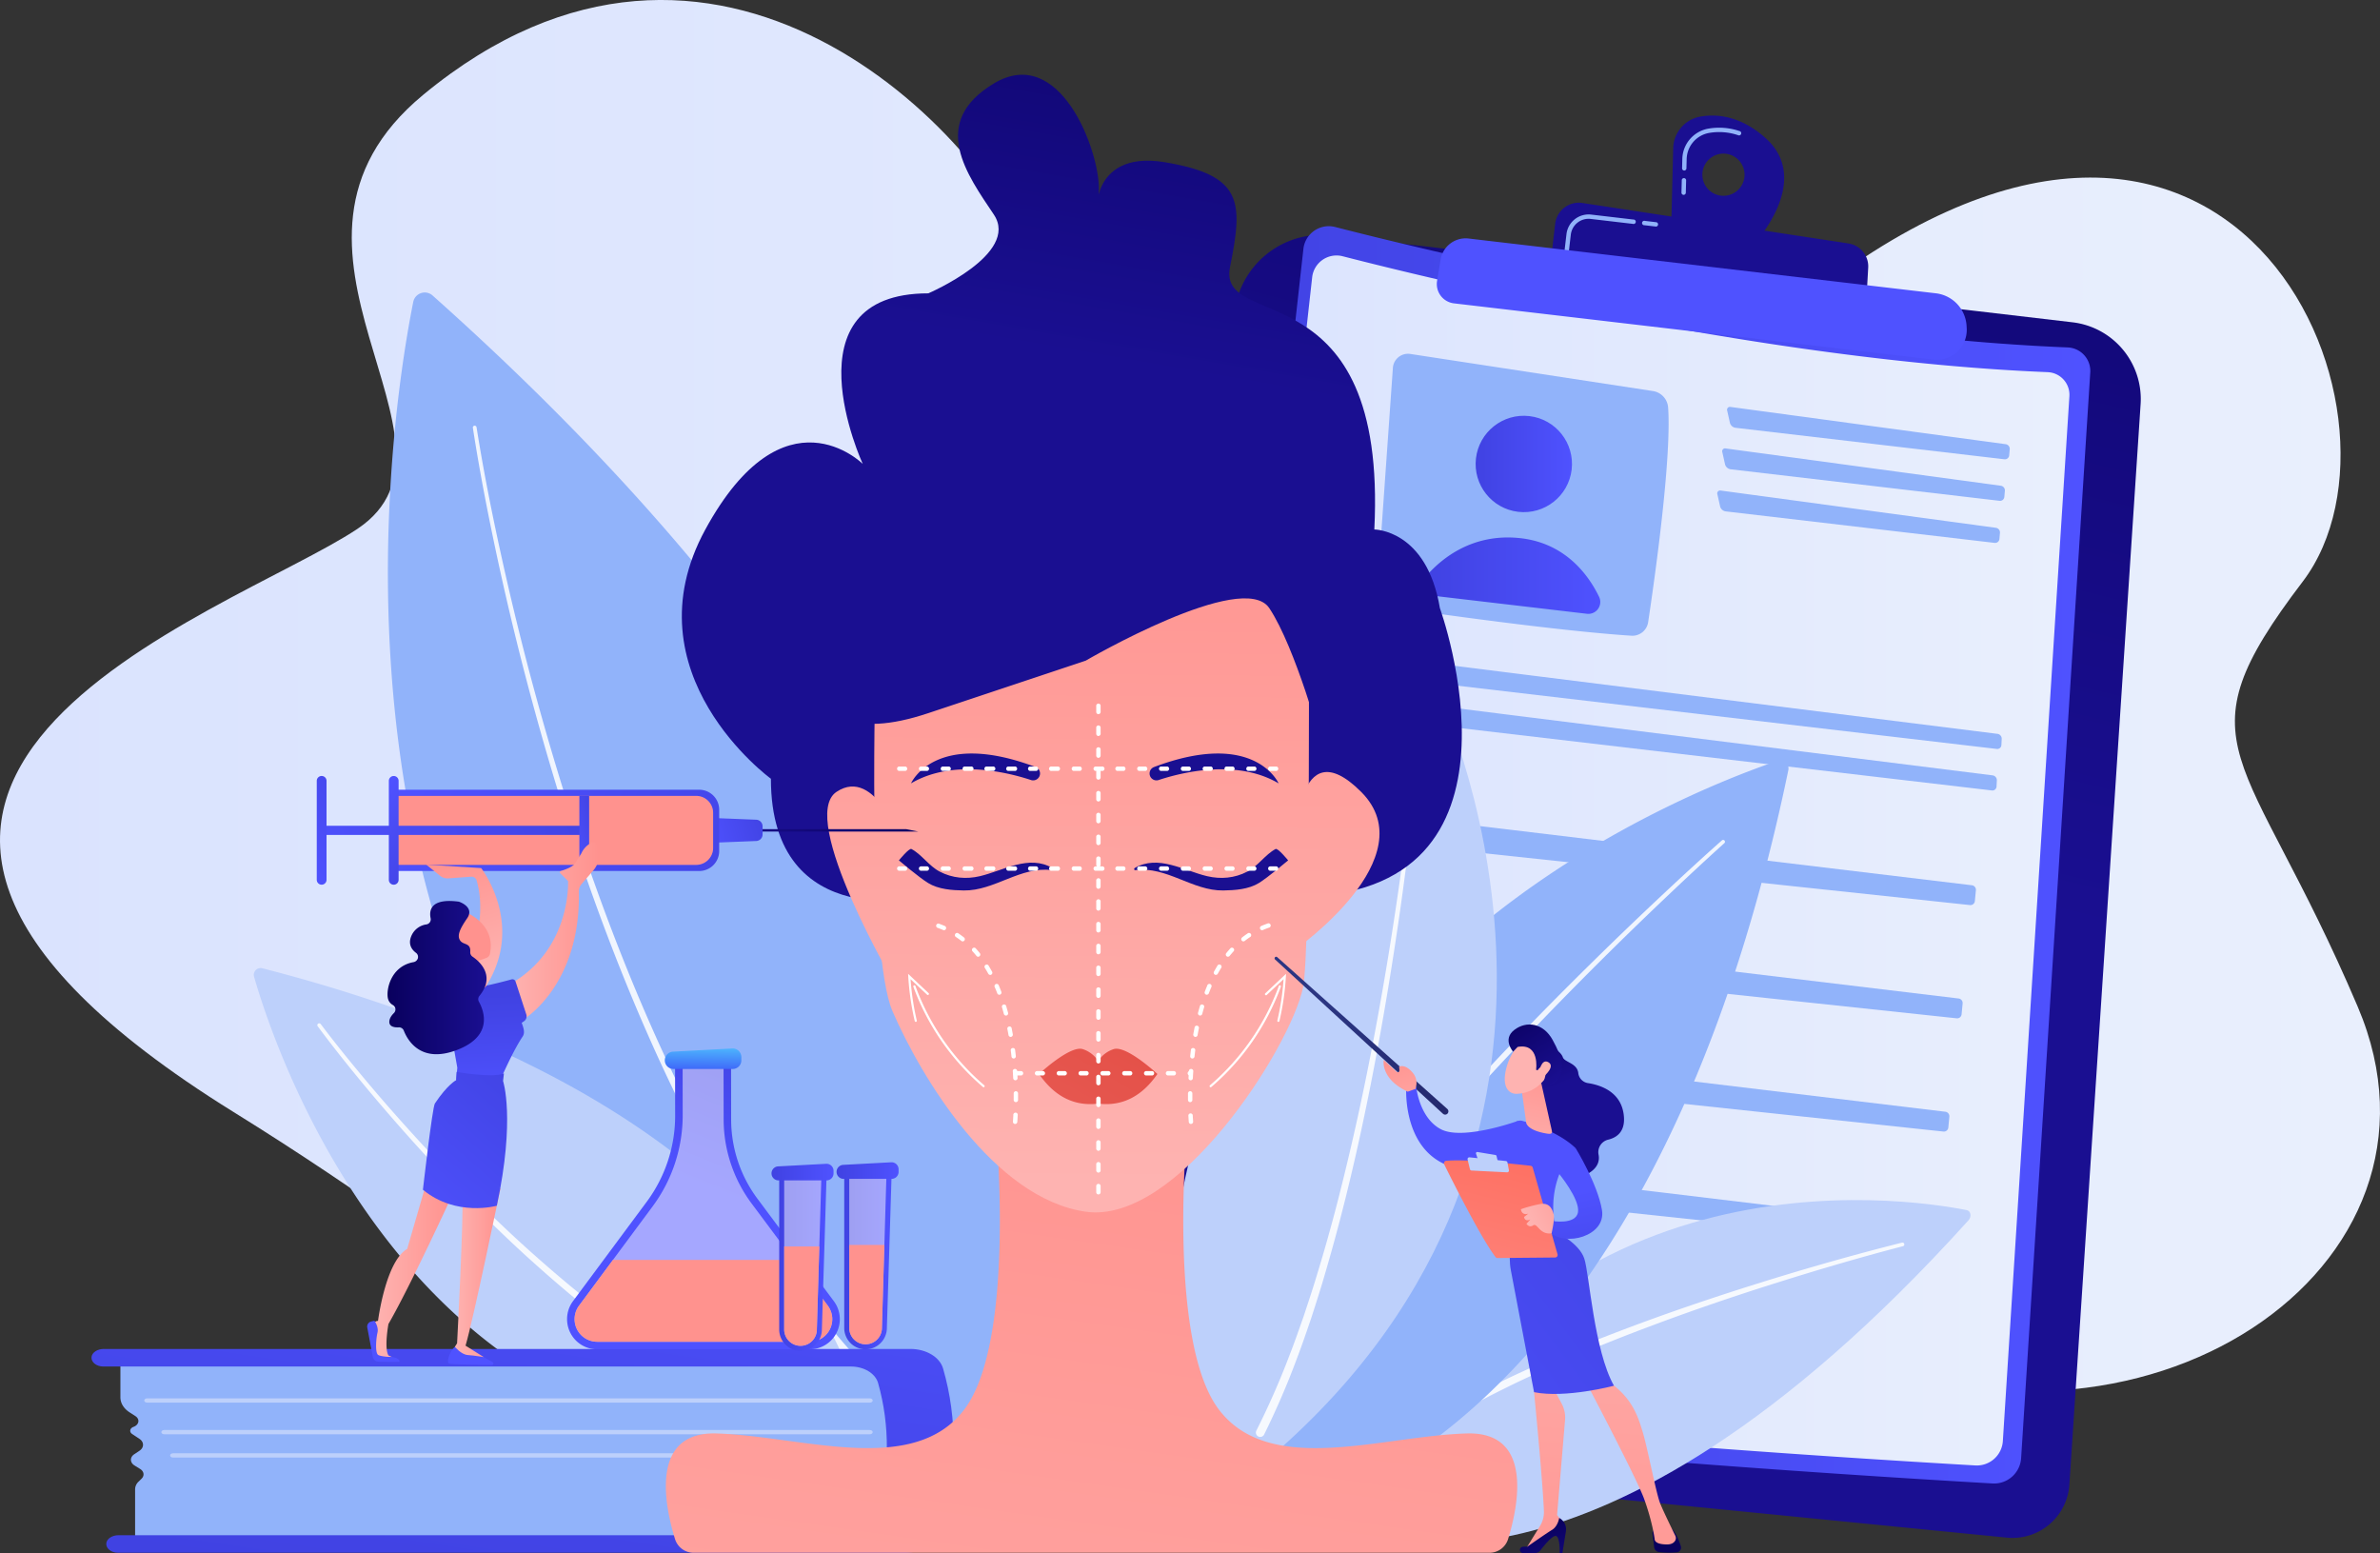 <svg xmlns="http://www.w3.org/2000/svg" xmlns:xlink="http://www.w3.org/1999/xlink" viewBox="0 0 2144.19 1398.92"><rect x="0" y="0" width="2144.19" height="1398.92" fill="#333333" stroke="none"/><defs><style>.cls-1{fill:url(#linear-gradient);}.cls-2{fill:#91b3fa;}.cls-26,.cls-3,.cls-65{fill:#fff;}.cls-3{opacity:0.86;}.cls-4{fill:#bdd0fb;}.cls-5{fill:url(#linear-gradient-2);}.cls-6{fill:url(#linear-gradient-3);}.cls-7{fill:url(#linear-gradient-4);}.cls-8{fill:url(#linear-gradient-5);}.cls-9{fill:url(#linear-gradient-6);}.cls-10{fill:url(#linear-gradient-7);}.cls-11{fill:url(#linear-gradient-8);}.cls-12{fill:url(#linear-gradient-9);}.cls-13{fill:url(#linear-gradient-10);}.cls-14{fill:url(#linear-gradient-11);}.cls-15{fill:url(#linear-gradient-12);}.cls-16{fill:url(#linear-gradient-13);}.cls-17{fill:url(#linear-gradient-14);}.cls-18{fill:url(#linear-gradient-15);}.cls-19{fill:url(#linear-gradient-16);}.cls-20{fill:url(#linear-gradient-17);}.cls-21{fill:url(#linear-gradient-18);}.cls-22{fill:url(#linear-gradient-19);}.cls-23{fill:url(#linear-gradient-20);}.cls-24{fill:url(#linear-gradient-21);}.cls-25{fill:url(#linear-gradient-22);}.cls-27{fill:url(#linear-gradient-23);}.cls-28{fill:url(#linear-gradient-24);}.cls-29{fill:url(#linear-gradient-25);}.cls-30{fill:url(#linear-gradient-26);}.cls-31{fill:url(#linear-gradient-27);}.cls-32{fill:url(#linear-gradient-28);}.cls-33{fill:url(#linear-gradient-29);}.cls-34{fill:url(#linear-gradient-30);}.cls-35{fill:url(#linear-gradient-31);}.cls-36{fill:url(#linear-gradient-32);}.cls-37{fill:url(#linear-gradient-33);}.cls-38{fill:url(#linear-gradient-34);}.cls-39{fill:url(#linear-gradient-35);}.cls-40{fill:url(#linear-gradient-36);}.cls-41{fill:url(#linear-gradient-37);}.cls-42{fill:url(#linear-gradient-38);}.cls-43{fill:url(#linear-gradient-39);}.cls-44{fill:url(#linear-gradient-40);}.cls-45{fill:url(#linear-gradient-41);}.cls-46{fill:url(#linear-gradient-42);}.cls-47{fill:url(#linear-gradient-43);}.cls-48{fill:url(#linear-gradient-44);}.cls-49{fill:url(#linear-gradient-45);}.cls-50{fill:url(#linear-gradient-46);}.cls-51{fill:url(#linear-gradient-47);}.cls-52{fill:url(#linear-gradient-48);}.cls-53{fill:url(#linear-gradient-49);}.cls-54{fill:url(#linear-gradient-50);}.cls-55{fill:url(#linear-gradient-51);}.cls-56{fill:url(#linear-gradient-52);}.cls-57{fill:url(#linear-gradient-53);}.cls-58{fill:url(#linear-gradient-54);}.cls-59{fill:url(#linear-gradient-55);}.cls-60{fill:url(#linear-gradient-56);}.cls-61{fill:url(#linear-gradient-57);}.cls-62{fill:url(#linear-gradient-58);}.cls-63{fill:url(#linear-gradient-59);}.cls-64{fill:url(#linear-gradient-60);}.cls-65{opacity:0.49;}.cls-66{fill:url(#linear-gradient-61);}.cls-67{fill:url(#linear-gradient-62);}.cls-68{fill:url(#linear-gradient-63);}.cls-69{fill:url(#linear-gradient-64);}.cls-70{fill:url(#linear-gradient-65);}.cls-71{fill:url(#linear-gradient-66);}.cls-72{fill:url(#linear-gradient-67);}.cls-73{fill:url(#linear-gradient-68);}</style><linearGradient id="linear-gradient" y1="691.18" x2="2144.19" y2="691.18" gradientUnits="userSpaceOnUse"><stop offset="0" stop-color="#dae3fe"></stop><stop offset="1" stop-color="#e9effd"></stop></linearGradient><linearGradient id="linear-gradient-2" x1="-633.67" y1="1442.09" x2="-701.35" y2="989.29" gradientTransform="matrix(-1, 0, 0, 1, -188.16, 0)" gradientUnits="userSpaceOnUse"><stop offset="0" stop-color="#4042e2"></stop><stop offset="1" stop-color="#4f52ff"></stop></linearGradient><linearGradient id="linear-gradient-3" x1="1804.34" y1="-479.97" x2="1504.4" y2="743.78" gradientUnits="userSpaceOnUse"><stop offset="0" stop-color="#09005d"></stop><stop offset="1" stop-color="#1a0f91"></stop></linearGradient><linearGradient id="linear-gradient-4" x1="1060.47" y1="770" x2="1883.22" y2="770" gradientTransform="matrix(1, 0, 0, 1, 0, 0)" xlink:href="#linear-gradient-2"></linearGradient><linearGradient id="linear-gradient-5" x1="1072.63" y1="775.06" x2="1864.4" y2="775.06" xlink:href="#linear-gradient"></linearGradient><linearGradient id="linear-gradient-6" x1="1329.37" y1="417.89" x2="1416.17" y2="417.89" gradientTransform="translate(1627.96 -994.2) rotate(83.31)" xlink:href="#linear-gradient-2"></linearGradient><linearGradient id="linear-gradient-7" x1="1282.57" y1="518.51" x2="1441.74" y2="518.51" gradientTransform="matrix(1, 0, 0, 1, 0, 0)" xlink:href="#linear-gradient-2"></linearGradient><linearGradient id="linear-gradient-8" x1="1286.38" y1="253.42" x2="1041.71" y2="671.02" gradientTransform="translate(156.85 144.98) rotate(6.68)" gradientUnits="userSpaceOnUse"><stop offset="0" stop-color="#a737d5"></stop><stop offset="1" stop-color="#ef497a"></stop></linearGradient><linearGradient id="linear-gradient-9" x1="2108.84" y1="-436.87" x2="1997.83" y2="-328.86" gradientTransform="translate(-62.17 -57.63) rotate(6.74)" xlink:href="#linear-gradient-3"></linearGradient><linearGradient id="linear-gradient-10" x1="1936.75" y1="-609.14" x2="1825.74" y2="-501.13" gradientTransform="translate(156.85 144.98) rotate(6.68)" xlink:href="#linear-gradient-3"></linearGradient><linearGradient id="linear-gradient-11" x1="1748.68" y1="-47.3" x2="1634.66" y2="120.72" gradientTransform="matrix(1, 0, 0, 1, 0, 0)" xlink:href="#linear-gradient-2"></linearGradient><linearGradient id="linear-gradient-12" x1="1042.37" y1="929.05" x2="874.4" y2="2098.81" gradientUnits="userSpaceOnUse"><stop offset="0" stop-color="#ff928e"></stop><stop offset="1" stop-color="#feb3b1"></stop></linearGradient><linearGradient id="linear-gradient-13" x1="1105.07" y1="-187.66" x2="1015.09" y2="328.24" xlink:href="#linear-gradient-3"></linearGradient><linearGradient id="linear-gradient-14" x1="985.94" y1="421.5" x2="979.94" y2="1066.56" xlink:href="#linear-gradient-12"></linearGradient><linearGradient id="linear-gradient-15" x1="782.02" y1="419.6" x2="776.02" y2="1064.67" xlink:href="#linear-gradient-12"></linearGradient><linearGradient id="linear-gradient-16" x1="1208.11" y1="423.57" x2="1202.11" y2="1068.63" xlink:href="#linear-gradient-12"></linearGradient><linearGradient id="linear-gradient-17" x1="1107.31" y1="-187.27" x2="1017.33" y2="328.63" xlink:href="#linear-gradient-3"></linearGradient><linearGradient id="linear-gradient-18" x1="1125.08" y1="405.61" x2="1109.08" y2="581.61" xlink:href="#linear-gradient-3"></linearGradient><linearGradient id="linear-gradient-19" x1="-364.16" y1="618.05" x2="-380.16" y2="794.05" gradientTransform="matrix(-1, 0, 0, 1, 500.41, 0)" xlink:href="#linear-gradient-3"></linearGradient><linearGradient id="linear-gradient-20" x1="1120.56" y1="339.91" x2="1112.56" y2="447.91" xlink:href="#linear-gradient-3"></linearGradient><linearGradient id="linear-gradient-21" x1="-351.56" y1="514.28" x2="-359.56" y2="622.28" gradientTransform="matrix(-1, 0, 0, 1, 513.47, 0)" xlink:href="#linear-gradient-3"></linearGradient><linearGradient id="linear-gradient-22" x1="1068.73" y1="831.15" x2="912.73" y2="1099.15" gradientUnits="userSpaceOnUse"><stop offset="0" stop-color="#e1473d"></stop><stop offset="1" stop-color="#e9605a"></stop></linearGradient><linearGradient id="linear-gradient-23" x1="87.61" y1="403.95" x2="-167.64" y2="764.09" gradientTransform="matrix(-0.98, -0.17, -0.17, 0.98, 1364.87, 511.35)" gradientUnits="userSpaceOnUse"><stop offset="0" stop-color="#2b3582"></stop><stop offset="1" stop-color="#150e42"></stop></linearGradient><linearGradient id="linear-gradient-24" x1="1355.04" y1="1188.33" x2="1335.38" y2="1091.31" gradientTransform="matrix(1, 0, 0, 1, 0, 0)" xlink:href="#linear-gradient-2"></linearGradient><linearGradient id="linear-gradient-25" x1="-97.5" y1="949.24" x2="-120.48" y2="1024.33" gradientTransform="matrix(-1, 0, 0, 1, 1158.52, 0)" xlink:href="#linear-gradient-12"></linearGradient><linearGradient id="linear-gradient-26" x1="-2642.32" y1="900.7" x2="-2611.99" y2="976.79" gradientTransform="translate(4020.21)" xlink:href="#linear-gradient-3"></linearGradient><linearGradient id="linear-gradient-27" x1="1496.97" y1="1369.56" x2="1483.21" y2="1308.1" xlink:href="#linear-gradient-3"></linearGradient><linearGradient id="linear-gradient-28" x1="-2640.12" y1="1489.23" x2="-2603.11" y2="1056.65" gradientTransform="translate(4020.21)" xlink:href="#linear-gradient-12"></linearGradient><linearGradient id="linear-gradient-29" x1="1386.15" y1="1373.94" x2="1405.81" y2="1434.9" xlink:href="#linear-gradient-3"></linearGradient><linearGradient id="linear-gradient-30" x1="-2565.67" y1="1495.67" x2="-2528.65" y2="1062.97" gradientTransform="translate(4020.21)" xlink:href="#linear-gradient-12"></linearGradient><linearGradient id="linear-gradient-31" x1="1407.36" y1="1177.72" x2="1387.69" y2="1080.71" gradientTransform="matrix(1, 0, 0, 1, 0, 0)" xlink:href="#linear-gradient-2"></linearGradient><linearGradient id="linear-gradient-32" x1="1582.62" y1="1051.61" x2="1135.64" y2="1383.09" gradientTransform="matrix(1, 0, 0, 1, 0, 0)" xlink:href="#linear-gradient-2"></linearGradient><linearGradient id="linear-gradient-33" x1="1394.94" y1="955.53" x2="1372.94" y2="1050.53" xlink:href="#linear-gradient-12"></linearGradient><linearGradient id="linear-gradient-34" x1="-940.9" y1="-855.95" x2="-1011.56" y2="-796.95" gradientTransform="translate(3998 -278.83) rotate(-11.2)" xlink:href="#linear-gradient-12"></linearGradient><linearGradient id="linear-gradient-35" x1="-2820.01" y1="650.14" x2="-2789.68" y2="726.23" gradientTransform="translate(3998 -278.83) rotate(-11.2)" xlink:href="#linear-gradient-3"></linearGradient><linearGradient id="linear-gradient-36" x1="-932.72" y1="-846.15" x2="-1003.39" y2="-787.15" gradientTransform="translate(3998 -278.83) rotate(-11.2)" xlink:href="#linear-gradient-12"></linearGradient><linearGradient id="linear-gradient-37" x1="1434.47" y1="1172.77" x2="1414.62" y2="1074.87" gradientTransform="matrix(1, 0, 0, 1, 0, 0)" xlink:href="#linear-gradient-2"></linearGradient><linearGradient id="linear-gradient-38" x1="-176.18" y1="1039.75" x2="-123.62" y2="1258.77" gradientTransform="matrix(-1, 0, 0, 1, 1187.77, 0)" gradientUnits="userSpaceOnUse"><stop offset="0" stop-color="#fe7062"></stop><stop offset="1" stop-color="#ff928e"></stop></linearGradient><linearGradient id="linear-gradient-39" x1="1433.5" y1="1074.55" x2="1379.83" y2="1102.22" xlink:href="#linear-gradient-12"></linearGradient><linearGradient id="linear-gradient-40" x1="-193.96" y1="-475.21" x2="-126.87" y2="-268.68" gradientTransform="translate(368.2 909.69) rotate(90)" xlink:href="#linear-gradient-3"></linearGradient><linearGradient id="linear-gradient-41" x1="-171.83" y1="-324.54" x2="-153.12" y2="-266.96" gradientTransform="translate(368.2 909.69) rotate(90)" xlink:href="#linear-gradient-2"></linearGradient><linearGradient id="linear-gradient-42" x1="-42.61" y1="-310.13" x2="-230.48" y2="-23.7" gradientTransform="translate(664.73 882.73)" xlink:href="#linear-gradient-2"></linearGradient><linearGradient id="linear-gradient-43" x1="355.81" y1="747.94" x2="642.46" y2="747.94" gradientTransform="translate(998.27 1495.89) rotate(-180)" xlink:href="#linear-gradient-2"></linearGradient><linearGradient id="linear-gradient-44" x1="582.98" y1="390.09" x2="534.98" y2="591.11" gradientTransform="translate(998.27 1495.89) rotate(-180)" xlink:href="#linear-gradient-38"></linearGradient><linearGradient id="linear-gradient-45" x1="-207.64" y1="-179.51" x2="-112.37" y2="113.78" gradientTransform="translate(568.18 786.17)" xlink:href="#linear-gradient-2"></linearGradient><linearGradient id="linear-gradient-46" x1="-167.31" y1="-175.57" x2="-155.57" y2="-139.45" gradientTransform="translate(688.02 906.21)" xlink:href="#linear-gradient-2"></linearGradient><linearGradient id="linear-gradient-47" x1="-137.03" y1="-24.2" x2="-176.34" y2="35.74" gradientTransform="translate(368.2 909.69) rotate(90)" xlink:href="#linear-gradient-2"></linearGradient><linearGradient id="linear-gradient-48" x1="359.22" y1="678.02" x2="260.55" y2="777.36" gradientTransform="matrix(1, 0, 0, 1, 0, 0)" xlink:href="#linear-gradient-2"></linearGradient><linearGradient id="linear-gradient-49" x1="1984.17" y1="772.11" x2="1949.9" y2="877.14" gradientTransform="matrix(-1, 0, 0, 1, 2384.16, 0)" xlink:href="#linear-gradient-12"></linearGradient><linearGradient id="linear-gradient-50" x1="1976.33" y1="1141.08" x2="2047.28" y2="1141.08" gradientTransform="matrix(-1, 0, 0, 1, 2384.16, 0)" xlink:href="#linear-gradient-12"></linearGradient><linearGradient id="linear-gradient-51" x1="2073.85" y1="982.41" x2="2038.72" y2="1210.8" gradientTransform="matrix(-1, 0, 0, 1, 2384.16, 0)" xlink:href="#linear-gradient-2"></linearGradient><linearGradient id="linear-gradient-52" x1="1999.51" y1="970.97" x2="1964.37" y2="1199.36" gradientTransform="matrix(-1, 0, 0, 1, 2384.16, 0)" xlink:href="#linear-gradient-2"></linearGradient><linearGradient id="linear-gradient-53" x1="1933.27" y1="1146.35" x2="1974.36" y2="1146.35" gradientTransform="matrix(-1, 0, 0, 1, 2384.16, 0)" xlink:href="#linear-gradient-12"></linearGradient><linearGradient id="linear-gradient-54" x1="1844.77" y1="838.09" x2="1925.2" y2="838.09" gradientTransform="matrix(-1, 0, 0, 1, 2384.16, 0)" xlink:href="#linear-gradient-12"></linearGradient><linearGradient id="linear-gradient-55" x1="436.79" y1="896.29" x2="440.73" y2="989.37" gradientTransform="matrix(1, 0, 0, 1, 0, 0)" xlink:href="#linear-gradient-2"></linearGradient><linearGradient id="linear-gradient-56" x1="1897" y1="960.74" x2="2028.76" y2="1109.34" gradientTransform="matrix(-1, 0, 0, 1, 2384.16, 0)" xlink:href="#linear-gradient-2"></linearGradient><linearGradient id="linear-gradient-57" x1="1945.73" y1="877.58" x2="1970.87" y2="877.58" gradientTransform="matrix(-1, 0, 0, 1, 2384.16, 0)" xlink:href="#linear-gradient-12"></linearGradient><linearGradient id="linear-gradient-58" x1="1985.69" y1="845.09" x2="2168.7" y2="857.54" gradientTransform="matrix(-1, 0, 0, 1, 2384.16, 0)" xlink:href="#linear-gradient-12"></linearGradient><linearGradient id="linear-gradient-59" x1="349.18" y1="880.57" x2="438.33" y2="880.57" xlink:href="#linear-gradient-3"></linearGradient><linearGradient id="linear-gradient-60" x1="728.74" y1="949.61" x2="674.99" y2="1084.64" gradientTransform="matrix(1, 0, 0, 1, 0, 0)" xlink:href="#linear-gradient-2"></linearGradient><linearGradient id="linear-gradient-61" x1="633.72" y1="934.42" x2="633.16" y2="973.91" gradientUnits="userSpaceOnUse"><stop offset="0" stop-color="#53d8ff"></stop><stop offset="1" stop-color="#3840f7"></stop></linearGradient><linearGradient id="linear-gradient-62" x1="825.16" y1="707.39" x2="702.14" y2="1016.42" gradientTransform="matrix(1, 0, 0, 1, 0, 0)" xlink:href="#linear-gradient-38"></linearGradient><linearGradient id="linear-gradient-63" x1="760.6" y1="1136.98" x2="803.26" y2="1136.98" gradientTransform="matrix(1, 0, 0, 1, 0, 0)" xlink:href="#linear-gradient-2"></linearGradient><linearGradient id="linear-gradient-64" x1="753.69" y1="1054.39" x2="809.56" y2="1054.39" gradientTransform="matrix(1, 0, 0, 1, 0, 0)" xlink:href="#linear-gradient-2"></linearGradient><linearGradient id="linear-gradient-65" x1="941.61" y1="753.74" x2="818.59" y2="1062.78" gradientTransform="matrix(1, 0, 0, 1, 0, 0)" xlink:href="#linear-gradient-38"></linearGradient><linearGradient id="linear-gradient-66" x1="701.98" y1="1138.35" x2="744.64" y2="1138.35" gradientTransform="matrix(1, 0, 0, 1, 0, 0)" xlink:href="#linear-gradient-2"></linearGradient><linearGradient id="linear-gradient-67" x1="695.07" y1="1055.76" x2="750.95" y2="1055.76" gradientTransform="matrix(1, 0, 0, 1, 0, 0)" xlink:href="#linear-gradient-2"></linearGradient><linearGradient id="linear-gradient-68" x1="891.48" y1="733.79" x2="768.46" y2="1042.82" gradientTransform="matrix(1, 0, 0, 1, 0, 0)" xlink:href="#linear-gradient-38"></linearGradient></defs><title>plastic</title><g id="Layer_2" data-name="Layer 2"><g id="Illustration"><path class="cls-1" d="M381.29,85.39c-166.32,137.46,56,313.9-59.17,390.92s-592.2,227.24-111.83,525.26,493.57,495.48,836.5,306.78,318.3-222.6,600.5-95,577.17-70.9,476.88-306.45-164.14-232.61-49.62-383-64.57-566.68-458.76-245S974.86,360.36,931.58,240,644.13-131.84,381.29,85.39Z"></path><path class="cls-2" d="M372.3,272C347.85,394.39,234.66,1112.71,889.64,1340c0,0,196.25-453.71-500-1073.9A10.56,10.56,0,0,0,372.3,272Z"></path><path class="cls-3" d="M429.32,384.75c6.56,41.39,14.86,82.58,24,123.52s19.26,81.68,30.4,122.14C506,711.3,532.1,791.16,563.36,869s67.72,153.62,112,224.75c11,17.81,22.67,35.19,34.77,52.25s24.81,33.69,38.15,49.77a674.31,674.31,0,0,0,87.88,89l0,0a3.93,3.93,0,0,1-5,6h0a681.84,681.84,0,0,1-88.48-90.41Q722.53,1176,704.37,1150c-12.11-17.24-23.79-34.79-34.77-52.76-44.19-71.76-80.36-148.09-111.44-226.22s-56.83-158.35-78.79-239.48q-16.46-60.86-29.9-122.47C440.54,468,432.42,426.82,426,385.23a1.67,1.67,0,0,1,3.29-.51Z"></path><path class="cls-4" d="M228.9,879.79c20,69.71,152.77,470.62,551.37,413.59,0,0-19.48-286.44-544-421.23A6.13,6.13,0,0,0,228.9,879.79Z"></path><path class="cls-3" d="M288.92,922.41c14.33,19,29.45,37.49,44.82,55.7s31.24,36,47.42,53.55,32.77,34.64,49.74,51.37,34.27,33.13,52.14,48.88c35.62,31.62,73,61.28,112.69,87.51,4.88,3.39,10,6.41,15,9.62l7.54,4.75c2.51,1.59,5.11,3,7.67,4.53,5.14,3,10.22,6,15.41,8.92l15.69,8.41a535.23,535.23,0,0,0,65.09,28.4l0,0a3.93,3.93,0,0,1-2.63,7.41h0a542.7,542.7,0,0,1-65.86-29.36l-15.81-8.63c-5.23-3-10.33-6.1-15.51-9.14-2.57-1.55-5.18-3-7.71-4.64l-7.57-4.85c-5-3.28-10.17-6.36-15.06-9.82-39.79-26.78-77.16-56.91-112.69-88.95-17.82-16-35-32.59-52-49.49s-33.41-34.22-49.48-51.92-31.8-35.7-47.11-54.06-30.25-37-44.53-56.24a1.67,1.67,0,0,1,2.67-2Z"></path><path class="cls-2" d="M108.48,1228.4v30.26c0,5.19,3,10.13,8.29,13.53l5.2,3.36c4.27,2.76,3.37,7.87-1.7,9.72h0c-3.35,1.22-4,4.58-1.19,6.43l6.56,4.36c4.29,2.85,4.3,7.86,0,10.72l-4.71,3.15c-4.06,2.72-3.94,7.49.25,10.09l5.06,3.14c3.51,2.18,4.1,6,1.33,8.75l-2.78,2.73a9.55,9.55,0,0,0-3.07,6.81v47.78H807.43V1225.52Z"></path><path class="cls-4" d="M783.67,1263.43H132.52c-1.42,0-2.57-.86-2.57-1.92s1.15-1.92,2.57-1.92H783.67c1.42,0,2.57.86,2.57,1.92S785.09,1263.43,783.67,1263.43Z"></path><path class="cls-4" d="M783.67,1291.92H147.93c-1.42,0-2.57-.86-2.57-1.92s1.15-1.92,2.57-1.92H783.67c1.42,0,2.57.86,2.57,1.92S785.09,1291.92,783.67,1291.92Z"></path><path class="cls-4" d="M783.67,1312.9H155.83c-1.42,0-2.57-.86-2.57-1.92s1.15-1.92,2.57-1.92H783.67c1.42,0,2.57.86,2.57,1.92S785.09,1312.9,783.67,1312.9Z"></path><path class="cls-5" d="M819.86,1215.08H93.48c-5.53,0-10.48,3-11,7.13-.6,4.72,4.35,8.68,10.55,8.68H766.56c11.83,0,22.05,6.18,24.51,14.81,11,38.68,10.18,79-.2,120.52-2.41,9.64-13.71,16.62-26.84,16.62H106.79c-5.53,0-10.48,3-11,7.13-.6,4.72,4.35,8.68,10.55,8.68H815.05c16.94,0,31.54-9,34.56-21.46,12.24-50.42,13.31-98.81,0-144.59-3-10.26-15.28-17.53-29.36-17.53Z"></path><path class="cls-6" d="M1199.81,212.06l667.35,78.25A69.61,69.61,0,0,1,1928.52,364l-64.18,973.31a51.33,51.33,0,0,1-56.27,47.71l-766.5-75.78A48.73,48.73,0,0,1,998,1255.1l114.17-973.77A79,79,0,0,1,1199.81,212.06Z"></path><path class="cls-2" d="M1155.5,1306.06l-.26,0-85.46-11.14a53.27,53.27,0,0,1-45.84-58.8l15.15-129.22a2,2,0,1,1,3.91.46l-15.15,129.22A49.32,49.32,0,0,0,1070.3,1291l85.46,11.14a2,2,0,0,1-.25,3.92Z"></path><path class="cls-2" d="M1045.74,1069.05h-.23a2,2,0,0,1-1.72-2.18l2.45-20.92a2,2,0,1,1,3.91.46l-2.45,20.92A2,2,0,0,1,1045.74,1069.05Z"></path><path class="cls-7" d="M1202.79,204.45c89.68,23,398.59,98,660,108.5a21.22,21.22,0,0,1,20.37,22.54l-62.29,977.91a24.42,24.42,0,0,1-25.78,22.84c-109.73-6.33-561.44-34-719.55-69.55a19.35,19.35,0,0,1-15-21L1174.27,224.16A23,23,0,0,1,1202.79,204.45Z"></path><path class="cls-8" d="M1209.59,230.81c86.31,22.18,383.58,94.32,635.17,104.41a20.42,20.42,0,0,1,19.6,21.69L1804.41,1298a23.5,23.5,0,0,1-24.81,22c-105.6-6.09-540.3-32.74-692.45-66.93a18.62,18.62,0,0,1-14.4-20.24l109.4-983A22.09,22.09,0,0,1,1209.59,230.81Z"></path><path class="cls-2" d="M1254.88,331.4,1240.68,533a12.83,12.83,0,0,0,10.94,13.61c37,5.4,152.39,21.79,218.13,26a14.33,14.33,0,0,0,15.1-12.18c5.65-37.46,21.21-146.58,18-193.34a16.18,16.18,0,0,0-13.72-14.86l-218.59-33.41A13.65,13.65,0,0,0,1254.88,331.4Z"></path><circle class="cls-9" cx="1372.77" cy="417.89" r="43.4" transform="translate(797.87 1732.66) rotate(-83.31)"></circle><path class="cls-10" d="M1292.46,536.77l137.32,16.1a10.71,10.71,0,0,0,10.85-15.34c-9.52-19.62-30.78-49.29-73.19-53-40.87-3.61-67.86,17.78-82,33.73A11.19,11.19,0,0,0,1292.46,536.77Z"></path><path class="cls-2" d="M1805.81,413.69a3.87,3.87,0,0,0,4.32-3.52l.49-5.53a4.25,4.25,0,0,0-3.61-4.52l-247.86-33.55a2.6,2.6,0,0,0-3.08,3.37l2.47,11a6.07,6.07,0,0,0,4.85,4.37Z"></path><path class="cls-2" d="M1554.76,403.95a2.6,2.6,0,0,0-3.08,3.37l2.47,11a6.07,6.07,0,0,0,4.85,4.37l242.43,28.42a3.87,3.87,0,0,0,4.32-3.52l.49-5.53a4.25,4.25,0,0,0-3.61-4.52Z"></path><path class="cls-2" d="M1550.31,441.87a2.6,2.6,0,0,0-3.08,3.37l2.47,11a6.07,6.07,0,0,0,4.85,4.37L1797,489a3.87,3.87,0,0,0,4.32-3.52l.49-5.53a4.25,4.25,0,0,0-3.61-4.52Z"></path><path class="cls-2" d="M1798.92,674.61a3.7,3.7,0,0,0,4.18-3.53l.28-5.57a4.39,4.39,0,0,0-3.77-4.49l-571-71.52c-2.18-.27-3,1-1.86,2.9l8,12.91a9.42,9.42,0,0,0,6.08,3.86Z"></path><path class="cls-2" d="M1224.19,626.89c-2.18-.27-3,1-1.86,2.9l8,12.91a9.42,9.42,0,0,0,6.08,3.86L1794.54,712a3.7,3.7,0,0,0,4.18-3.53l.28-5.57a4.39,4.39,0,0,0-3.77-4.49Z"></path><path class="cls-2" d="M1286.36,780.6a13.63,13.63,0,0,1-1.7-.11l-47.54-6c-6.86-.87-12-6.26-11.89-12.54l.5-40.42a8.86,8.86,0,0,1,2.86-6.38,10.7,10.7,0,0,1,7.8-2.77h0c4,.2,9.73.38,15.77.57,12.72.4,28.55.91,37.38,1.83,6.41.67,11.48,5.19,12.34,11,1.41,9.48-.85,26.81-3.49,45.25C1297.59,776.55,1292.37,780.6,1286.36,780.6Zm-50.53-64.33a6.63,6.63,0,0,0-4.55,1.72,5,5,0,0,0-1.62,3.56l-.5,40.42c-.05,4.28,3.58,8,8.45,8.59l47.54,6c4.58.58,8.77-2.18,9.34-6.16,2.6-18.14,4.82-35.16,3.49-44.11-.59-4-4.32-7.18-8.86-7.66-8.69-.91-24.44-1.41-37.1-1.81-6-.19-11.76-.37-15.83-.57h-.36Z"></path><path class="cls-2" d="M1331.5,743.88a2.92,2.92,0,0,0-3.41,3.48l2.36,16.6a5.42,5.42,0,0,0,4.54,4.38l439.84,46.91a4,4,0,0,0,4.36-3.56l.94-9.83a4.13,4.13,0,0,0-3.59-4.46Z"></path><path class="cls-11" d="M1242.13,727.37h0a7.35,7.35,0,0,1,9.75,3.92l7.41,17.93a2.36,2.36,0,0,0,4.21.31l29.36-49.1a2.62,2.62,0,0,1,4.84,1.71c-2.1,15.83-9.84,45.47-38.13,67.73,0,0-13.32-7.06-21.67-33.07A7.71,7.71,0,0,1,1242.13,727.37Z"></path><path class="cls-2" d="M1274.41,882.59a13.65,13.65,0,0,1-1.7-.11l-47.54-6c-6.86-.87-12-6.26-11.89-12.54l.5-40.42a8.86,8.86,0,0,1,2.86-6.38,10.61,10.61,0,0,1,7.8-2.77c4,.2,9.72.38,15.75.57,12.73.4,28.56.91,37.4,1.83,6.41.67,11.48,5.19,12.35,11,1.41,9.48-.85,26.81-3.49,45.25C1285.63,878.55,1280.42,882.59,1274.41,882.59Zm-50.53-64.33a6.64,6.64,0,0,0-4.55,1.72,5,5,0,0,0-1.62,3.56l-.5,40.42c-.05,4.28,3.58,8,8.45,8.59l47.54,6c4.59.57,8.77-2.18,9.34-6.16,2.6-18.14,4.82-35.16,3.49-44.11-.59-4-4.32-7.18-8.86-7.66-8.7-.91-24.46-1.41-37.12-1.81-6-.19-11.75-.37-15.81-.57h-.36Z"></path><path class="cls-2" d="M1228.88,822.86c10.08.49,32.07.83,42.39,1.91,4.37.46,7.89,3.55,8.47,7.45,1.13,7.59-.86,22.22-2.79,35.7-.58,4-4.68,6.84-9.22,6.26l-38-4.82c-4.67-.59-8.18-4.24-8.13-8.44l.4-32.3C1222.05,825.28,1225.14,822.68,1228.88,822.86Z"></path><path class="cls-2" d="M1319.54,845.88a2.92,2.92,0,0,0-3.41,3.48l2.36,16.6a5.42,5.42,0,0,0,4.54,4.38l439.84,46.91a4,4,0,0,0,4.36-3.56l.94-9.83a4.13,4.13,0,0,0-3.59-4.46Z"></path><path class="cls-2" d="M1262.45,984.59a13.48,13.48,0,0,1-1.7-.11l-47.54-6c-6.86-.87-12-6.26-11.89-12.54l.5-40.42a8.86,8.86,0,0,1,2.86-6.38,10.7,10.7,0,0,1,7.8-2.77h0c4,.2,9.74.38,15.77.57,13.38.43,28.54.91,37.38,1.83,6.41.67,11.48,5.19,12.34,11,1.41,9.48-.85,26.81-3.49,45.25C1273.67,980.55,1268.46,984.59,1262.45,984.59Zm-50.53-64.33a6.64,6.64,0,0,0-4.55,1.72,5,5,0,0,0-1.62,3.56l-.5,40.42c-.05,4.28,3.58,8,8.45,8.59l47.54,6c4.58.59,8.77-2.18,9.34-6.16,2.6-18.14,4.82-35.16,3.49-44.11-.59-4-4.32-7.18-8.86-7.66-8.69-.91-24.44-1.41-37.09-1.81-6.05-.19-11.77-.37-15.84-.57Z"></path><path class="cls-2" d="M1216.92,924.86c10.08.49,32.06.83,42.39,1.91,4.37.46,7.89,3.54,8.47,7.45,1.13,7.59-.86,22.22-2.79,35.7-.58,4-4.68,6.84-9.22,6.26l-38-4.82c-4.67-.59-8.18-4.24-8.13-8.44l.4-32.3C1210.09,927.28,1213.18,924.68,1216.92,924.86Z"></path><path class="cls-2" d="M1307.59,947.88a2.92,2.92,0,0,0-3.41,3.48l2.36,16.6a5.42,5.42,0,0,0,4.54,4.38l439.84,46.91a4,4,0,0,0,4.36-3.56l.94-9.83a4.13,4.13,0,0,0-3.59-4.46Z"></path><path class="cls-2" d="M1250.49,1086.59a13.63,13.63,0,0,1-1.7-.11l-47.54-6c-6.86-.87-12-6.26-11.89-12.54l.5-40.42a8.86,8.86,0,0,1,2.85-6.38,10.68,10.68,0,0,1,7.8-2.77h0c4,.2,9.73.38,15.77.57,12.72.4,28.55.91,37.38,1.83,6.41.67,11.48,5.19,12.35,11,1.41,9.48-.85,26.81-3.49,45.25C1261.72,1082.54,1256.5,1086.59,1250.49,1086.59ZM1200,1022.25a6.64,6.64,0,0,0-4.55,1.72,5,5,0,0,0-1.62,3.56l-.5,40.42c-.05,4.28,3.58,8,8.45,8.59l47.54,6c4.59.59,8.77-2.18,9.34-6.16,2.6-18.14,4.82-35.16,3.49-44.11-.59-4-4.32-7.18-8.86-7.66-8.69-.91-24.44-1.41-37.1-1.81-6-.19-11.76-.37-15.83-.57Z"></path><path class="cls-2" d="M1205,1026.86c10.08.49,32.07.83,42.39,1.91,4.37.46,7.89,3.54,8.47,7.45,1.13,7.59-.86,22.22-2.79,35.7-.58,4-4.68,6.84-9.22,6.26l-38-4.82c-4.67-.59-8.18-4.24-8.13-8.44l.4-32.3C1198.14,1029.28,1201.22,1026.68,1205,1026.86Z"></path><path class="cls-2" d="M1295.63,1049.87a2.92,2.92,0,0,0-3.41,3.48l2.36,16.6a5.42,5.42,0,0,0,4.54,4.38L1739,1121.25a4,4,0,0,0,4.36-3.56l.94-9.84a4.13,4.13,0,0,0-3.59-4.46Z"></path><path class="cls-12" d="M1590.35,124.11c-22.14-19.6-43.14-21.72-58.4-19.1a29.63,29.63,0,0,0-24.53,28.49l-1.78,70.2,74.93,15.6S1633.77,162.54,1590.35,124.11Zm-39.87,52.13a19,19,0,1,1,21.09-16.67A19,19,0,0,1,1550.48,176.24Z"></path><path class="cls-2" d="M1516.84,175.52h-.05a2,2,0,0,1-1.92-2l.28-11.18a1.92,1.92,0,0,1,2-1.92,2,2,0,0,1,1.92,2l-.28,11.18A2,2,0,0,1,1516.84,175.52Zm.55-21.91h-.05a2,2,0,0,1-1.92-2l.22-8.49a28.41,28.41,0,0,1,23.48-27.26A57.15,57.15,0,0,1,1567,118a2,2,0,1,1-1.23,3.74,53.23,53.23,0,0,0-26-2,24.47,24.47,0,0,0-20.21,23.49l-.22,8.49A2,2,0,0,1,1517.39,153.61Z"></path><path class="cls-13" d="M1397,236.47l4.09-34.92a21.45,21.45,0,0,1,24.53-18.71l239.79,36.48a20.87,20.87,0,0,1,17.69,21.81l-1.92,33.79Z"></path><path class="cls-2" d="M1492.06,204.08h-.23l-10.35-1.21a2,2,0,1,1,.46-3.91l10.35,1.21a2,2,0,0,1-.23,3.92Z"></path><path class="cls-2" d="M1411.56,227.18h-.23a2,2,0,0,1-1.72-2.18l1.66-14.13a20.08,20.08,0,0,1,22.26-17.58l38.06,4.46a2,2,0,1,1-.46,3.91l-38.06-4.46a16.13,16.13,0,0,0-17.89,14.14l-1.66,14.13A2,2,0,0,1,1411.56,227.18Z"></path><path class="cls-14" d="M1323.09,214.85l421,49.35a31.33,31.33,0,0,1,27.64,29.4l.12,2.1a26.91,26.91,0,0,1-30,28.19l-431.92-50.64A17.49,17.49,0,0,1,1294.7,253l3.2-19.22A22.84,22.84,0,0,1,1323.09,214.85Z"></path><path class="cls-4" d="M1771.79,1090c-57.21-11.31-394.73-61.63-545,289.17,0,0,205.35,98,546.68-280C1776.49,1095.78,1775.52,1090.69,1771.79,1090Z"></path><path class="cls-3" d="M1714.47,1122.5c-39.26,10.22-78.23,21.71-116.93,33.94s-77.11,25.41-115.05,39.76q-28.48,10.7-56.53,22.47t-55.51,24.75c-9.18,4.29-18.19,8.88-27.24,13.41-8.95,4.72-17.93,9.37-26.7,14.39a574.89,574.89,0,0,0-51.24,32.16h0a3.93,3.93,0,1,1-4.56-6.41l0,0a582.35,582.35,0,0,1,52.24-32.12c8.91-5,18-9.59,27.07-14.27,9.16-4.48,18.28-9,27.55-13.25q27.71-12.89,56-24.36t56.93-22c38.19-14,76.81-26.82,115.68-38.78s78-23,117.46-32.91a1.67,1.67,0,0,1,.83,3.23Z"></path><path class="cls-2" d="M1601.52,685.29c-82.54,27.89-556.26,209.84-465.37,685,0,0,342.7-39.5,475-676.57A7.37,7.37,0,0,0,1601.52,685.29Z"></path><path class="cls-3" d="M1553.58,759.41c-20.65,18.58-40.94,37.62-61.06,56.82s-40,38.65-59.64,58.32c-39.31,39.33-77.74,79.55-114.88,120.9s-73,83.84-106.51,128.13q-25.22,33.13-47.9,68c-15.06,23.25-29.2,47.11-41.34,71.91v0a3.93,3.93,0,0,1-7.06-3.46v0c12.51-25.11,27-49.1,42.29-72.44s31.62-46,48.66-68.1c33.94-44.26,70.25-86.6,107.72-127.81s76.26-81.2,115.89-120.31q29.72-29.34,60.11-58c20.27-19.08,40.69-38,61.53-56.48a1.67,1.67,0,0,1,2.22,2.48Z"></path><path class="cls-4" d="M1293,616.61c29.38,65.55,183,456.86-196.65,734.09,0,0-174.37-219.46,185.21-733.62C1284.73,612.57,1291.11,612.32,1293,616.61Z"></path><path class="cls-3" d="M1275.07,709c-2.48,24.94-5.49,49.79-8.71,74.63s-6.77,49.62-10.6,74.37c-7.69,49.49-16.44,98.83-26.78,147.86q-7.68,36.79-16.75,73.28t-19.76,72.57c-3.51,12-7.43,24-11.26,35.91-4.09,11.87-8.09,23.77-12.59,35.5a716.52,716.52,0,0,1-29.87,69.29,3.93,3.93,0,0,1-7-3.53v0a709.08,709.08,0,0,0,30.05-68.3c4.55-11.6,8.61-23.4,12.76-35.15,3.9-11.85,7.89-23.67,11.47-35.63q11-35.78,20.23-72.13t17.26-72.95c10.69-48.83,19.79-98,27.85-147.38q6-37,11.15-74.19c3.41-24.77,6.6-49.59,9.26-74.43v0a1.67,1.67,0,0,1,3.31.34Z"></path><path class="cls-15" d="M1321.53,1291.19c-76.76,2.19-177.66,39.48-223.71-21.93s-28.51-250-28.51-250-56.55-5.89-85.9-4.72c-29.34-1.17-85.9,4.72-85.9,4.72s17.55,188.62-28.51,250-147,24.13-223.71,21.93c-60.74-1.74-46,66.57-37.14,95.15a17.49,17.49,0,0,0,16.73,12.32h717.05a17.49,17.49,0,0,0,16.73-12.32C1367.48,1357.76,1382.27,1289.45,1321.53,1291.19Z"></path><path class="cls-16" d="M836.33,807.8s-141.8,35.45-141.8-106.35c0,0-130-94.54-59.08-224.52s141.8-59.08,141.8-59.08-70.9-153.62,59.08-153.62c0,0,82.72-35.45,59.08-70.9s-59.08-82.72,0-118.17S990,134.24,990,169.69s-11.82-35.45,59.08-23.63,70.9,35.45,59.08,94.53,141.8,0,130,236.34c0,0,47.27,0,59.08,70.9,0,0,94.53,260-130,260Z"></path><path class="cls-17" d="M789.07,595.1S780.64,856.76,804.13,911c25.56,59,91.29,168.62,174,180.44s183.9-147,195.73-201.59C1181.07,856.54,1179,536,1179,536S930.87,335.13,789.07,595.1Z"></path><path class="cls-18" d="M812.7,760.54s-23.63-70.9-59.08-47.27,53.2,174.46,53.2,174.46Z"></path><path class="cls-19" d="M1167.2,760.54s0-106.35,59.08-47.27-59.08,141.8-59.08,141.8Z"></path><path class="cls-20" d="M741.8,547.83s-47.27,141.8,94.53,94.53l141.8-47.27s141.8-82.72,165.43-47.27,47.27,122.75,47.27,122.75,47.27-122.75,0-193.65S848.15,346.95,741.8,547.83Z"></path><path class="cls-21" d="M1149.2,764.74c-9.32,5-15.81,15.33-25.46,20.35-11.45,6-24,7-36.2,4.13-21.18-5-44.11-19.75-65.33-7.31-.75.44-.43,2,.44,1.9,28.36-3.76,51.59,18.68,79.4,18.28,10.5-.15,22.88-1,32.14-6.72,8.23-5.06,26.32-20.38,26.32-20.38S1151.26,763.63,1149.2,764.74Z"></path><path class="cls-22" d="M821.14,764.74c9.32,5,15.81,15.33,25.46,20.35,11.45,6,24,7,36.2,4.13,21.18-5,44.11-19.75,65.33-7.31.75.44.43,2-.44,1.9-28.36-3.76-51.59,18.68-79.4,18.28-10.5-.15-22.88-1-32.14-6.72C827.92,790.3,809.83,775,809.83,775S819.08,763.63,821.14,764.74Z"></path><path class="cls-23" d="M1035.68,696.7h0a6.22,6.22,0,0,0,8.16,5.92c19.49-6.48,69.95-19.56,108.08,3,0,0-21.31-49-112.25-14.7A6.21,6.21,0,0,0,1035.68,696.7Z"></path><path class="cls-24" d="M937,696.7h0a6.22,6.22,0,0,1-8.16,5.92c-19.49-6.48-69.95-19.56-108.08,3,0,0,21.31-49,112.25-14.7A6.21,6.21,0,0,1,937,696.7Z"></path><path class="cls-25" d="M1041.87,966.63c-4.77-4.32-28.21-24.89-38.53-21.63a26.35,26.35,0,0,0-13.94,10.68A26.35,26.35,0,0,0,975.47,945c-10.31-3.26-33.75,17.31-38.53,21.63l-.86.79c13.82,19.94,31.41,29.34,53.32,26.66,21.91,2.68,39.49-6.72,53.32-26.66Z"></path><path class="cls-26" d="M989.63,1075.9a2,2,0,0,1-2-2V1068a2,2,0,0,1,3.93,0v5.9A2,2,0,0,1,989.63,1075.9Zm0-19.66a2,2,0,0,1-2-2v-5.9a2,2,0,0,1,3.93,0v5.9A2,2,0,0,1,989.63,1056.23Zm0-19.66a2,2,0,0,1-2-2v-5.9a2,2,0,0,1,3.93,0v5.9A2,2,0,0,1,989.63,1036.57Zm0-19.66a2,2,0,0,1-2-2V1009a2,2,0,0,1,3.93,0v5.9A2,2,0,0,1,989.63,1016.9Zm0-19.66a2,2,0,0,1-2-2v-5.9a2,2,0,0,1,3.93,0v5.9A2,2,0,0,1,989.63,997.24Zm0-19.67a2,2,0,0,1-2-2v-5.9a2,2,0,0,1,3.93,0v5.9A2,2,0,0,1,989.63,977.57Zm0-19.66a2,2,0,0,1-2-2V950a2,2,0,0,1,3.93,0v5.9A2,2,0,0,1,989.63,957.91Zm0-19.67a2,2,0,0,1-2-2v-5.9a2,2,0,0,1,3.93,0v5.9A2,2,0,0,1,989.63,938.24Zm0-19.66a2,2,0,0,1-2-2v-5.9a2,2,0,0,1,3.93,0v5.9A2,2,0,0,1,989.63,918.58Zm0-19.66a2,2,0,0,1-2-2V891a2,2,0,0,1,3.93,0v5.9A2,2,0,0,1,989.63,898.91Zm0-19.67a2,2,0,0,1-2-2v-5.9a2,2,0,0,1,3.93,0v5.9A2,2,0,0,1,989.63,879.25Zm0-19.66a2,2,0,0,1-2-2v-5.9a2,2,0,0,1,3.93,0v5.9A2,2,0,0,1,989.63,859.58Zm0-19.66a2,2,0,0,1-2-2V832a2,2,0,0,1,3.93,0v5.9A2,2,0,0,1,989.63,839.92Zm0-19.67a2,2,0,0,1-2-2v-5.9a2,2,0,1,1,3.93,0v5.9A2,2,0,0,1,989.63,820.25Zm0-19.67a2,2,0,0,1-2-2v-5.9a2,2,0,0,1,3.93,0v5.9A2,2,0,0,1,989.63,800.59Zm0-19.66a2,2,0,0,1-2-2v-5.9a2,2,0,0,1,3.93,0V779A2,2,0,0,1,989.63,780.92Zm0-19.67a2,2,0,0,1-2-2v-5.9a2,2,0,0,1,3.93,0v5.9A2,2,0,0,1,989.63,761.26Zm0-19.66a2,2,0,0,1-2-2v-5.9a2,2,0,0,1,3.93,0v5.9A2,2,0,0,1,989.63,741.59Zm0-19.66a2,2,0,0,1-2-2v-5.9a2,2,0,0,1,3.93,0V720A2,2,0,0,1,989.63,721.93Zm0-19.67a2,2,0,0,1-2-2v-5.9a2,2,0,0,1,3.93,0v5.9A2,2,0,0,1,989.63,702.26Zm0-19.66a2,2,0,0,1-2-2v-5.9a2,2,0,0,1,3.93,0v5.9A2,2,0,0,1,989.63,682.6Zm0-19.66a2,2,0,0,1-2-2v-5.9a2,2,0,0,1,3.93,0V661A2,2,0,0,1,989.63,662.93Zm0-19.67a2,2,0,0,1-2-2v-5.9a2,2,0,0,1,3.93,0v5.9A2,2,0,0,1,989.63,643.27Z"></path><path class="cls-26" d="M1150,784.32h-5.9a2,2,0,0,1,0-3.93h5.9a2,2,0,0,1,0,3.93Zm-19.66,0h-5.9a2,2,0,0,1,0-3.93h5.9a2,2,0,0,1,0,3.93Zm-19.67,0h-5.9a2,2,0,0,1,0-3.93h5.9a2,2,0,0,1,0,3.93Zm-19.66,0h-5.9a2,2,0,0,1,0-3.93h5.9a2,2,0,0,1,0,3.93Zm-19.66,0h-5.9a2,2,0,0,1,0-3.93h5.9a2,2,0,0,1,0,3.93Zm-19.66,0h-5.9a2,2,0,0,1,0-3.93h5.9a2,2,0,0,1,0,3.93Zm-19.67,0h-5.9a2,2,0,0,1,0-3.93h5.9a2,2,0,0,1,0,3.93Zm-19.66,0h-5.9a2,2,0,0,1,0-3.93h5.9a2,2,0,0,1,0,3.93Zm-19.66,0h-5.9a2,2,0,0,1,0-3.93h5.9a2,2,0,1,1,0,3.93Zm-19.67,0h-5.9a2,2,0,0,1,0-3.93H973a2,2,0,0,1,0,3.93Zm-19.66,0h-5.9a2,2,0,1,1,0-3.93h5.9a2,2,0,0,1,0,3.93Zm-19.67,0h-5.9a2,2,0,0,1,0-3.93h5.9a2,2,0,0,1,0,3.93Zm-19.67,0h-5.9a2,2,0,0,1,0-3.93H914a2,2,0,1,1,0,3.93Zm-19.66,0h-5.9a2,2,0,0,1,0-3.93h5.9a2,2,0,1,1,0,3.93Zm-19.66,0h-5.9a2,2,0,0,1,0-3.93h5.9a2,2,0,1,1,0,3.93Zm-19.67,0h-5.9a2,2,0,0,1,0-3.93H855a2,2,0,0,1,0,3.93Zm-19.66,0h-5.9a2,2,0,0,1,0-3.93h5.9a2,2,0,0,1,0,3.93Zm-19.66,0h-5.9a2,2,0,0,1,0-3.93h5.9a2,2,0,0,1,0,3.93Z"></path><path class="cls-26" d="M1073,968.72h-1.4a2,2,0,0,1,0-3.93h1.4a2,2,0,0,1,0,3.93Zm-15.16,0h-5.9a2,2,0,0,1,0-3.93h5.9a2,2,0,0,1,0,3.93Zm-19.66,0h-5.9a2,2,0,0,1,0-3.93h5.9a2,2,0,0,1,0,3.93Zm-19.66,0h-5.9a2,2,0,0,1,0-3.93h5.9a2,2,0,0,1,0,3.93Zm-19.66,0h-5.9a2,2,0,0,1,0-3.93h5.9a2,2,0,0,1,0,3.93Zm-19.67,0h-5.9a2,2,0,0,1,0-3.93h5.9a2,2,0,0,1,0,3.93Zm-19.66,0h-5.9a2,2,0,0,1,0-3.93h5.9a2,2,0,0,1,0,3.93Zm-19.67,0h-5.9a2,2,0,0,1,0-3.93h5.9a2,2,0,0,1,0,3.93Zm-19.66,0h-5.9a2,2,0,0,1,0-3.93h5.9a2,2,0,0,1,0,3.93Z"></path><path class="cls-26" d="M1150,694.39h-5.9a2,2,0,0,1,0-3.93h5.9a2,2,0,0,1,0,3.93Zm-19.66,0h-5.9a2,2,0,0,1,0-3.93h5.9a2,2,0,0,1,0,3.93Zm-19.67,0h-5.9a2,2,0,0,1,0-3.93h5.9a2,2,0,0,1,0,3.93Zm-19.66,0h-5.9a2,2,0,0,1,0-3.93h5.9a2,2,0,0,1,0,3.93Zm-19.66,0h-5.9a2,2,0,0,1,0-3.93h5.9a2,2,0,0,1,0,3.93Zm-19.66,0h-5.9a2,2,0,0,1,0-3.93h5.9a2,2,0,0,1,0,3.93Zm-19.67,0h-5.9a2,2,0,0,1,0-3.93h5.9a2,2,0,0,1,0,3.93Zm-19.66,0h-5.9a2,2,0,0,1,0-3.93h5.9a2,2,0,0,1,0,3.93Zm-19.66,0h-5.9a2,2,0,0,1,0-3.93h5.9a2,2,0,1,1,0,3.93Zm-19.67,0h-5.9a2,2,0,0,1,0-3.93H973a2,2,0,0,1,0,3.93Zm-19.66,0h-5.9a2,2,0,1,1,0-3.93h5.9a2,2,0,0,1,0,3.93Zm-19.67,0h-5.9a2,2,0,0,1,0-3.93h5.9a2,2,0,0,1,0,3.93Zm-19.67,0h-5.9a2,2,0,0,1,0-3.93H914a2,2,0,1,1,0,3.93Zm-19.66,0h-5.9a2,2,0,0,1,0-3.93h5.9a2,2,0,1,1,0,3.93Zm-19.66,0h-5.9a2,2,0,0,1,0-3.93h5.9a2,2,0,1,1,0,3.93Zm-19.67,0h-5.9a2,2,0,0,1,0-3.93H855a2,2,0,0,1,0,3.93Zm-19.66,0h-5.9a2,2,0,0,1,0-3.93h5.9a2,2,0,0,1,0,3.93Zm-19.66,0h-5.9a2,2,0,0,1,0-3.93h5.9a2,2,0,0,1,0,3.93Z"></path><path class="cls-26" d="M1073,1012.42a2,2,0,0,1-2-1.8s-.19-2.14-.37-6a2,2,0,0,1,3.93-.19c.18,3.71.36,5.79.36,5.82a2,2,0,0,1-1.79,2.13Zm-.72-19.65a2,2,0,0,1-2-2v-1.89q0-2,0-4.05a2,2,0,0,1,2-1.94h0a2,2,0,0,1,1.94,2q0,2.07,0,4v1.87a2,2,0,0,1-2,2Zm.44-19.69h-.1a2,2,0,0,1-1.87-2.06q.14-2.9.34-5.93a2,2,0,1,1,3.92.26q-.2,3-.34,5.86A2,2,0,0,1,1072.68,973.08Zm1.54-19.63H1074a2,2,0,0,1-1.74-2.17q.32-2.92.7-5.9a2,2,0,0,1,3.9.5q-.38,2.94-.69,5.83A2,2,0,0,1,1074.22,953.45ZM1077,934a2,2,0,0,1-1.94-2.31q.52-2.91,1.11-5.85a2,2,0,1,1,3.85.78q-.58,2.89-1.09,5.76A2,2,0,0,1,1077,934Zm4.22-19.22a2,2,0,0,1-1.9-2.47q.76-2.88,1.61-5.74a2,2,0,1,1,3.77,1.11q-.83,2.8-1.57,5.63A2,2,0,0,1,1081.21,914.75Zm6-18.74a2,2,0,0,1-1.84-2.67q1.07-2.8,2.23-5.56a2,2,0,1,1,3.62,1.53q-1.14,2.68-2.18,5.42A2,2,0,0,1,1087.19,896Zm8.18-17.89a2,2,0,0,1-1.72-2.91c1-1.77,2-3.51,3-5.19a2,2,0,1,1,3.36,2.05c-1,1.62-2,3.31-2.91,5A2,2,0,0,1,1095.37,878.12Zm10.86-16.36a2,2,0,0,1-1.53-3.2c1.27-1.57,2.59-3.11,3.93-4.57a2,2,0,0,1,2.9,2.66c-1.28,1.39-2.55,2.87-3.77,4.38A2,2,0,0,1,1106.23,861.76Zm13.92-13.82a2,2,0,0,1-1.21-3.51c1.59-1.25,3.23-2.44,4.88-3.55a2,2,0,1,1,2.19,3.27c-1.57,1.05-3.13,2.19-4.65,3.37A2,2,0,0,1,1120.14,847.94Zm16.8-10.06a2,2,0,0,1-.79-3.77c1.82-.8,3.71-1.54,5.62-2.21a2,2,0,1,1,1.3,3.71c-1.81.64-3.61,1.34-5.35,2.1A2,2,0,0,1,1136.94,837.88Z"></path><path class="cls-26" d="M914.54,1012.42h-.17a2,2,0,0,1-1.79-2.13s.18-2.11.36-5.82a2,2,0,1,1,3.93.19c-.19,3.82-.37,6-.37,6A2,2,0,0,1,914.54,1012.42Zm.72-19.65h0a2,2,0,0,1-2-2v-1.87q0-1.93,0-4a2,2,0,0,1,1.94-2h0a2,2,0,0,1,2,1.94q0,2.09,0,4v1.89A2,2,0,0,1,915.26,992.76Zm-.44-19.69a2,2,0,0,1-2-1.87q-.14-2.87-.34-5.86a2,2,0,1,1,3.92-.26q.2,3,.34,5.93a2,2,0,0,1-1.87,2.06Zm-1.54-19.63a2,2,0,0,1-2-1.75q-.31-2.88-.69-5.83a2,2,0,0,1,3.9-.5q.38,3,.7,5.9a2,2,0,0,1-1.74,2.17ZM910.52,934a2,2,0,0,1-1.93-1.62q-.51-2.87-1.09-5.76a2,2,0,0,1,3.85-.78q.59,2.93,1.11,5.85a2,2,0,0,1-1.94,2.31Zm-4.22-19.22a2,2,0,0,1-1.9-1.46q-.75-2.82-1.57-5.63a2,2,0,1,1,3.77-1.11q.84,2.86,1.61,5.74a2,2,0,0,1-1.9,2.47Zm-6-18.74a2,2,0,0,1-1.84-1.27q-1-2.74-2.18-5.42a2,2,0,1,1,3.62-1.53q1.17,2.75,2.23,5.56a2,2,0,0,1-1.84,2.67Zm-8.18-17.89a2,2,0,0,1-1.73-1c-.94-1.71-1.91-3.4-2.91-5a2,2,0,1,1,3.35-2.05c1,1.68,2,3.42,3,5.19a2,2,0,0,1-1.72,2.91Zm-10.86-16.36a2,2,0,0,1-1.53-.73c-1.22-1.51-2.49-3-3.77-4.38a2,2,0,0,1,2.9-2.66c1.34,1.45,2.66,3,3.93,4.57a2,2,0,0,1-1.53,3.2Zm-13.92-13.82a2,2,0,0,1-1.21-.42c-1.51-1.19-3.08-2.32-4.65-3.37a2,2,0,1,1,2.19-3.27c1.65,1.11,3.29,2.3,4.88,3.55a2,2,0,0,1-1.21,3.51Zm-16.8-10.06a2,2,0,0,1-.79-.17c-1.74-.76-3.53-1.47-5.35-2.1a2,2,0,0,1,1.3-3.71c1.9.67,3.8,1.41,5.62,2.21a2,2,0,0,1-.79,3.77Z"></path><path class="cls-26" d="M886.17,979.35a1,1,0,0,1-.64-.24A217,217,0,0,1,822.94,889a1,1,0,1,1,1.85-.68,215,215,0,0,0,62,89.31,1,1,0,0,1-.64,1.73Z"></path><path class="cls-26" d="M825.1,920.47a1,1,0,0,1-1-.76,236.36,236.36,0,0,1-5.83-40.07l-.14-2.47,18.57,17.49a1,1,0,0,1-1.35,1.43l-15-14.08a234.42,234.42,0,0,0,5.62,37.25,1,1,0,0,1-.73,1.18Z"></path><path class="cls-26" d="M1090.68,979.35a1,1,0,0,1-.64-1.73,215,215,0,0,0,62-89.31,1,1,0,1,1,1.85.68,217,217,0,0,1-62.58,90.12A1,1,0,0,1,1090.68,979.35Z"></path><path class="cls-26" d="M1151.74,920.47l-.23,0a1,1,0,0,1-.73-1.18A234.42,234.42,0,0,0,1156.4,882l-15,14.08a1,1,0,1,1-1.35-1.43l18.58-17.49-.14,2.47a236.35,236.35,0,0,1-5.83,40.07A1,1,0,0,1,1151.74,920.47Z"></path><path class="cls-27" d="M1304,1003.17a2.93,2.93,0,0,0-.12-4.32l-153.2-136.69a1.43,1.43,0,0,0-1.57-.22h0a1.43,1.43,0,0,0-.35,2.34L1300,1003.23a2.93,2.93,0,0,0,4-.06Z"></path><path class="cls-28" d="M1367.46,1009.68s-45.37,16.43-66.66,8.65a21.85,21.85,0,0,1-2.71-1.19c-19.84-10.48-22.27-38.83-22.27-38.83l-8.91,1.76s-2.91,45.59,28.33,65.18c15.37,9.64,39,13,75.35,1.5Z"></path><path class="cls-29" d="M1275.36,980.78l.45-2.47a13.57,13.57,0,0,0-3.06-12c-7.11-8.59-12.31-5.43-12.31-5.43a19.15,19.15,0,0,1,.34,3.47,1.53,1.53,0,0,1-2.56,1.09l-11.6-10.66s-3.25,16.92,21.62,28.56Z"></path><path class="cls-30" d="M1395.87,941.63s10.23,5,12.11,10.69c1.51,4.58,12.82,5.18,13.93,14.19a10.35,10.35,0,0,0,8.66,9.09c11.55,1.77,29.34,7.77,32.19,27.82,2.17,15.3-5.63,21.11-13.82,23.11a11.6,11.6,0,0,0-8.79,13.4c1.17,5.82-.57,12.55-10.66,17.88-22.61,11.93-45.18-28.26-45.18-28.26l-4.63-70.17Z"></path><path class="cls-31" d="M1488.8,1381.64l1.46,12a5,5,0,0,0,4.36,4.35,76.92,76.92,0,0,0,16.1.25,4.25,4.25,0,0,0,3.57-5.52c-1.48-4.64-4.18-11.61-8.07-15.71h-13.34A4.11,4.11,0,0,0,1488.8,1381.64Z"></path><path class="cls-32" d="M1384.31,1240.76l-2.25,13.25s7.54,76.38,8.88,106.93a23.94,23.94,0,0,1-3.54,13.61l-13.11,21.29,33.32-19.66.66-4.07-5.46-7.5L1410,1279a26.25,26.25,0,0,0-3-14.52l-6.89-12.95Z"></path><path class="cls-33" d="M1372.09,1398.92h10.63a6.4,6.4,0,0,0,5.08-2.49c3.32-4.31,10.18-12.71,13.47-12.93,4.42-.3,3.86,15.42,3.86,15.42h2.48l3.14-19.53a11.56,11.56,0,0,0-6.07-12.09h0s-1,7.47-6.49,10.78-22.3,15.15-22.3,15.15a15.18,15.18,0,0,0-4.32.12A2.81,2.81,0,0,0,1372.09,1398.92Z"></path><path class="cls-34" d="M1429.95,1247s44.18,83.8,51.2,102.93,9.48,35.09,9.58,36.6c.15,2.36,3.08,4.63,11.18,4.63,4.18,0,6.23-1.67,7.23-3.3a4.72,4.72,0,0,0,.18-4.57c-2.56-5.17-10.66-21.7-13.67-29.19-3.59-8.95-11.3-49.51-15.53-63.61s-9-29.4-27.43-43.49C1452.68,1247,1440,1234.66,1429.95,1247Z"></path><path class="cls-35" d="M1402,1109.74c-11.4-48.29,17.47-75.6,17.47-75.6-14.64-14-38.94-21.95-47.92-24.51a7,7,0,0,0-6.34,1.3c-7.71,6.22-28.1,24.3-25,39,2.2,10.62,22.26,63.62,22.26,63.62S1381,1122.38,1402,1109.74Z"></path><path class="cls-36" d="M1427.31,1133.65c-4.64-14-25.26-23.91-25.26-23.91-21,12.63-39.58,3.86-39.58,3.86s-4.16,15.9-1.29,30.67S1382.05,1254,1382.05,1254c28.38,5.75,72-5.79,72-5.79C1436,1216.12,1431.94,1147.62,1427.31,1133.65Z"></path><path class="cls-37" d="M1388.82,976.8l9.26,41.61c.89,3.67-2.45,3.07-6.16,2.37-6.07-1.14-13.89-3.5-16.51-8.22a4.48,4.48,0,0,1-.47-1.57l-4-28.86a5.18,5.18,0,0,1,3-5.45l7.68-3.41A5.18,5.18,0,0,1,1388.82,976.8Z"></path><path class="cls-38" d="M1371.07,938.86s-9.86,6.68-14.1,23.68,2.65,23.1,9.71,22.73,17.3-2.56,26.17-14.75S1384,930.7,1371.07,938.86Z"></path><path class="cls-39" d="M1383.9,963.66s3.61-24.36-16.61-20.64l-4.09,4.26s-9.9-11.15,1.06-19.58,26.16-6.27,34.57,9.07,11.46,26.13,4.41,35.66-12.35,1.36-12.35,1.36,3.23-8.25.55-11.79-6.14,2.06-6.14,2.06Z"></path><path class="cls-40" d="M1386.66,965.74s1.78-12.53,8.19-9-2.31,11.71-5.8,14.47Z"></path><path class="cls-41" d="M1419.51,1034.15s19.8,32.17,23.73,55.77-33.43,33.43-47.2,19.66l2-9.83s21.63,3.93,23.6-7.87-17.7-35.4-17.7-35.4S1409.68,1038.08,1419.51,1034.15Z"></path><path class="cls-42" d="M1403.22,1129.79l-22.35-78.07a2.28,2.28,0,0,0-1.93-1.64c-4.05-.47-15.79-1.8-29.34-2.95-16.32-1.38-35.28-2.5-46.6-1.55a2.28,2.28,0,0,0-1.87,3.29c6.44,13,32.94,66,46.2,83.4a2.29,2.29,0,0,0,1.84.9l51.87-.48A2.28,2.28,0,0,0,1403.22,1129.79Z"></path><path class="cls-4" d="M1347.28,1040.37l-16.21-2.7a1.16,1.16,0,0,0-1.3,1.51l1.6,4.86a1.16,1.16,0,0,0,1,.79l15.6,2.08a1.16,1.16,0,0,0,1.29-1.42l-1-4.24A1.16,1.16,0,0,0,1347.28,1040.37Z"></path><path class="cls-4" d="M1359.42,1054.09l-1.34-7a1.61,1.61,0,0,0-1.42-1.3l-32.74-3.32a1.61,1.61,0,0,0-1.73,2l2.08,8.67a1.61,1.61,0,0,0,1.48,1.23l32,1.61A1.61,1.61,0,0,0,1359.42,1054.09Z"></path><path class="cls-43" d="M1397.82,1110.93s3.11-12.8,1.86-17.35-3.69-10.38-11.8-9.09a118.73,118.73,0,0,0-17.68,4.72s.48,5.92,6.65,4l-3.82,3s.55,4.74,5.75,2.21l-3.56,3.92s2.24,3.89,6.07,1.4S1386.95,1112.47,1397.82,1110.93Z"></path><polygon class="cls-44" points="661.16 749.04 661.16 746.84 816.32 746.84 827.32 749.04 661.16 749.04"></polygon><path class="cls-45" d="M645.76,758.95v-22l35.57,1.42a5.94,5.94,0,0,1,5.7,5.93v7.3a5.94,5.94,0,0,1-5.7,5.93Z"></path><path class="cls-46" d="M484.35,603h37.26a18,18,0,0,1,18,18v272a0,0,0,0,1,0,0H466.4a0,0,0,0,1,0,0v-272A18,18,0,0,1,484.35,603Z" transform="translate(1250.93 244.96) rotate(90)"></path><path class="cls-47" d="M371.07,716.86H642.46a0,0,0,0,1,0,0V779a0,0,0,0,1,0,0H371.07a15.26,15.26,0,0,1-15.26-15.26V732.12A15.26,15.26,0,0,1,371.07,716.86Z" transform="translate(998.27 1495.89) rotate(180)"></path><path class="cls-48" d="M371.07,716.86H642.46a0,0,0,0,1,0,0V779a0,0,0,0,1,0,0H371.07a15.26,15.26,0,0,1-15.26-15.26V732.12A15.26,15.26,0,0,1,371.07,716.86Z" transform="translate(998.27 1495.89) rotate(180)"></path><rect class="cls-49" x="402.3" y="631.3" width="8.25" height="233.28" transform="translate(1154.37 341.52) rotate(90)"></rect><rect class="cls-50" x="495.18" y="743.64" width="62.38" height="8.8" transform="translate(1274.41 221.67) rotate(90)"></rect><path class="cls-51" d="M350.31,792.51V703.38a4.4,4.4,0,0,1,4.4-4.4h0a4.4,4.4,0,0,1,4.4,4.4v89.13a4.4,4.4,0,0,1-4.4,4.4h0A4.4,4.4,0,0,1,350.31,792.51Z"></path><path class="cls-52" d="M285.38,792.49V703.36a4.4,4.4,0,0,1,4.4-4.4h0a4.4,4.4,0,0,1,4.4,4.4v89.13a4.4,4.4,0,0,1-4.4,4.4h0A4.4,4.4,0,0,1,285.38,792.49Z"></path><path class="cls-53" d="M433.49,781.93s46.85,60-6.6,121L406.79,901S443.57,842,429.42,793.13a4.74,4.74,0,0,0-4.88-3.44L404,791.19a10.82,10.82,0,0,1-7.56-2.36l-12.42-10Z"></path><path class="cls-54" d="M407.83,1075.58s-38,82.72-57.87,117c0,0-4,21.56,0,28.34l3.37,1.5-15.73-.47s-1.4-29-.31-30.62a4,4,0,0,1,3.27-1.51s6.75-53.44,26.28-64.85l18.93-65.21Z"></path><path class="cls-55" d="M360,1226.47c0,.38-12.28.21-19,.08a5.32,5.32,0,0,1-5.1-4.19l-5-26.52a4.77,4.77,0,0,1,3.62-5.54l2.82-.64s4,5.51,2.75,10.71-2.39,18.64.81,20.21,12.4,1.84,12.4,1.84S359.84,1223,360,1226.47Z"></path><path class="cls-56" d="M443.8,1226.95a1.39,1.39,0,0,1-.7,2.6c-11.19-.11-36.26-.47-38.49-1.39-2.88-1.2,1-11.53,5.18-15l22.8,7.44Z"></path><path class="cls-57" d="M450.88,1070.3S426.35,1189,419.42,1212.1l16.41,10.3s-8.23-1.4-14.32-1.84-11.71-7.44-11.71-7.44l2-3.14s6.15-118,4.65-131.41Z"></path><path class="cls-58" d="M511.77,793.54s3.38,61.72-52.81,93.26l13.53,30.86s50.81-30.73,49-114.53a10,10,0,0,1,2.38-6.74l10.81-12.54a19.41,19.41,0,0,0,4.13-17.38l-1.42-5.69a3,3,0,0,0-4.34-1.83l-1.13.66a19.86,19.86,0,0,0-8.15,9.06l-5.43,8.57c-1.5,3.35-9.33,6.14-13.07,7.31a1.24,1.24,0,0,0-.5,2.07Z"></path><path class="cls-59" d="M460.91,882.18c-9.4,2.61-41.25,11-61.14,10.64L412,961.71l-1,11.24,39.8-.18s11.2-26,20-39c2.55-3.75.65-8.22-.79-12.51l2-1.32a5.41,5.41,0,0,0,2.15-6.19l-9.69-29.66A3,3,0,0,0,460.91,882.18Z"></path><path class="cls-60" d="M454,966.89l-.78,6.81s11.25,33.69-5.62,112.37c0,0-36.54,10.35-66.58-14.42,0,0,8.47-74.26,10.79-77.72,11.53-17.23,19.2-21,19.2-21l.35-7.44S443.48,971.32,454,966.89Z"></path><path class="cls-61" d="M438.42,887.73c.14-.18-8.31-25.51-8.31-25.51l-12.1,1.1L413.28,892S432.25,895.88,438.42,887.73Z"></path><path class="cls-62" d="M420.91,822.28c.81.5,25.86,10.86,20.48,36.87a4.88,4.88,0,0,1-2.78,3.48,42.45,42.45,0,0,1-21.06,3.49c-13.13-1.33-21.73-24.24-21.36-30.9S412.91,817.3,420.91,822.28Z"></path><path class="cls-63" d="M413.28,812.17c.66.09,14.48,4.9,7.63,14.91s-9.43,15.91-6.18,20.31c3,4,9.5,1.72,8.93,10.06a4.67,4.67,0,0,0,2,4.23c6.17,4.17,21.21,17,6.3,35.34a4.67,4.67,0,0,0-.53,5.22c4.36,7.83,13.53,30.76-19.66,43.49-32.8,12.57-44.64-8.87-48-17.44a4.57,4.57,0,0,0-4.53-2.89c-3.6.17-8.71-.43-8.48-5.25.14-2.93,2-5.55,4.13-7.65a4.57,4.57,0,0,0-.88-7.2,9,9,0,0,1-4.42-5.56c-2-7.37,2-29.39,23.09-33.12a5,5,0,0,0,3.86-3.73v-.08a4.57,4.57,0,0,0-1.69-4.49c-3.37-2.47-7.69-7.45-4.18-15.43a17.3,17.3,0,0,1,13.52-10.23,4.6,4.6,0,0,0,3.77-5.5C386.52,820.11,387.82,808.83,413.28,812.17Z"></path><path class="cls-64" d="M658.7,1008.32l-.09-55.4H608.17l.09,52.06a130.07,130.07,0,0,1-25.6,77.49L516.23,1172a27.15,27.15,0,0,0-5.34,16.18v0A27.15,27.15,0,0,0,538,1215.4H729.46a27.15,27.15,0,0,0,27.15-27.15h0a27.15,27.15,0,0,0-5.39-16.23l-68.83-92.29A119.43,119.43,0,0,1,658.7,1008.32Z"></path><path class="cls-65" d="M538,1208.61a20.39,20.39,0,0,1-16.36-32.54l66.43-89.56A137.77,137.77,0,0,0,615.05,1005L615,959.71h36.86l.08,48.62a127,127,0,0,0,25,75.45l68.83,92.29a20.36,20.36,0,0,1-16.32,32.54Z"></path><path class="cls-66" d="M660.11,962.88H606.75a7.81,7.81,0,0,1-7.81-7.81h0a7.81,7.81,0,0,1,7.39-7.79l53.36-2.87a7.81,7.81,0,0,1,8.23,7.8v2.87A7.81,7.81,0,0,1,660.11,962.88Z"></path><path class="cls-67" d="M521.68,1176.08A20.39,20.39,0,0,0,538,1208.61H729.46a20.36,20.36,0,0,0,16.32-32.54L715,1134.86H552.25Z"></path><path class="cls-68" d="M779.82,1215.39h0a19.23,19.23,0,0,1-19.23-19.23V1058.57h42.66L799,1196.16A19.23,19.23,0,0,1,779.82,1215.39Z"></path><path class="cls-65" d="M779.82,1210.88a14.74,14.74,0,0,1-14.72-14.72V1058.57h33.51l-4.07,137.52v.07A14.74,14.74,0,0,1,779.82,1210.88Z"></path><path class="cls-69" d="M803.24,1061.88H760a6.32,6.32,0,0,1-6.32-6.32h0a6.32,6.32,0,0,1,6-6.31l43.23-2.32a6.32,6.32,0,0,1,6.66,6.31v2.32A6.32,6.32,0,0,1,803.24,1061.88Z"></path><path class="cls-70" d="M765.1,1121.36v74.8a14.72,14.72,0,1,0,29.44,0v-.07l2.21-74.73Z"></path><path class="cls-71" d="M721.21,1216.76h0A19.23,19.23,0,0,1,702,1197.53V1059.95h42.66l-4.21,137.59A19.23,19.23,0,0,1,721.21,1216.76Z"></path><path class="cls-65" d="M721.21,1212.25a14.74,14.74,0,0,1-14.72-14.72V1059.95H740l-4.07,137.52v.07A14.74,14.74,0,0,1,721.21,1212.25Z"></path><path class="cls-72" d="M744.62,1063.25H701.39a6.32,6.32,0,0,1-6.32-6.32h0a6.32,6.32,0,0,1,6-6.31l43.23-2.32a6.32,6.32,0,0,1,6.66,6.31v2.32A6.32,6.32,0,0,1,744.62,1063.25Z"></path><path class="cls-73" d="M706.49,1122.73v74.8a14.72,14.72,0,1,0,29.44,0v-.07l2.21-74.73Z"></path></g></g></svg>